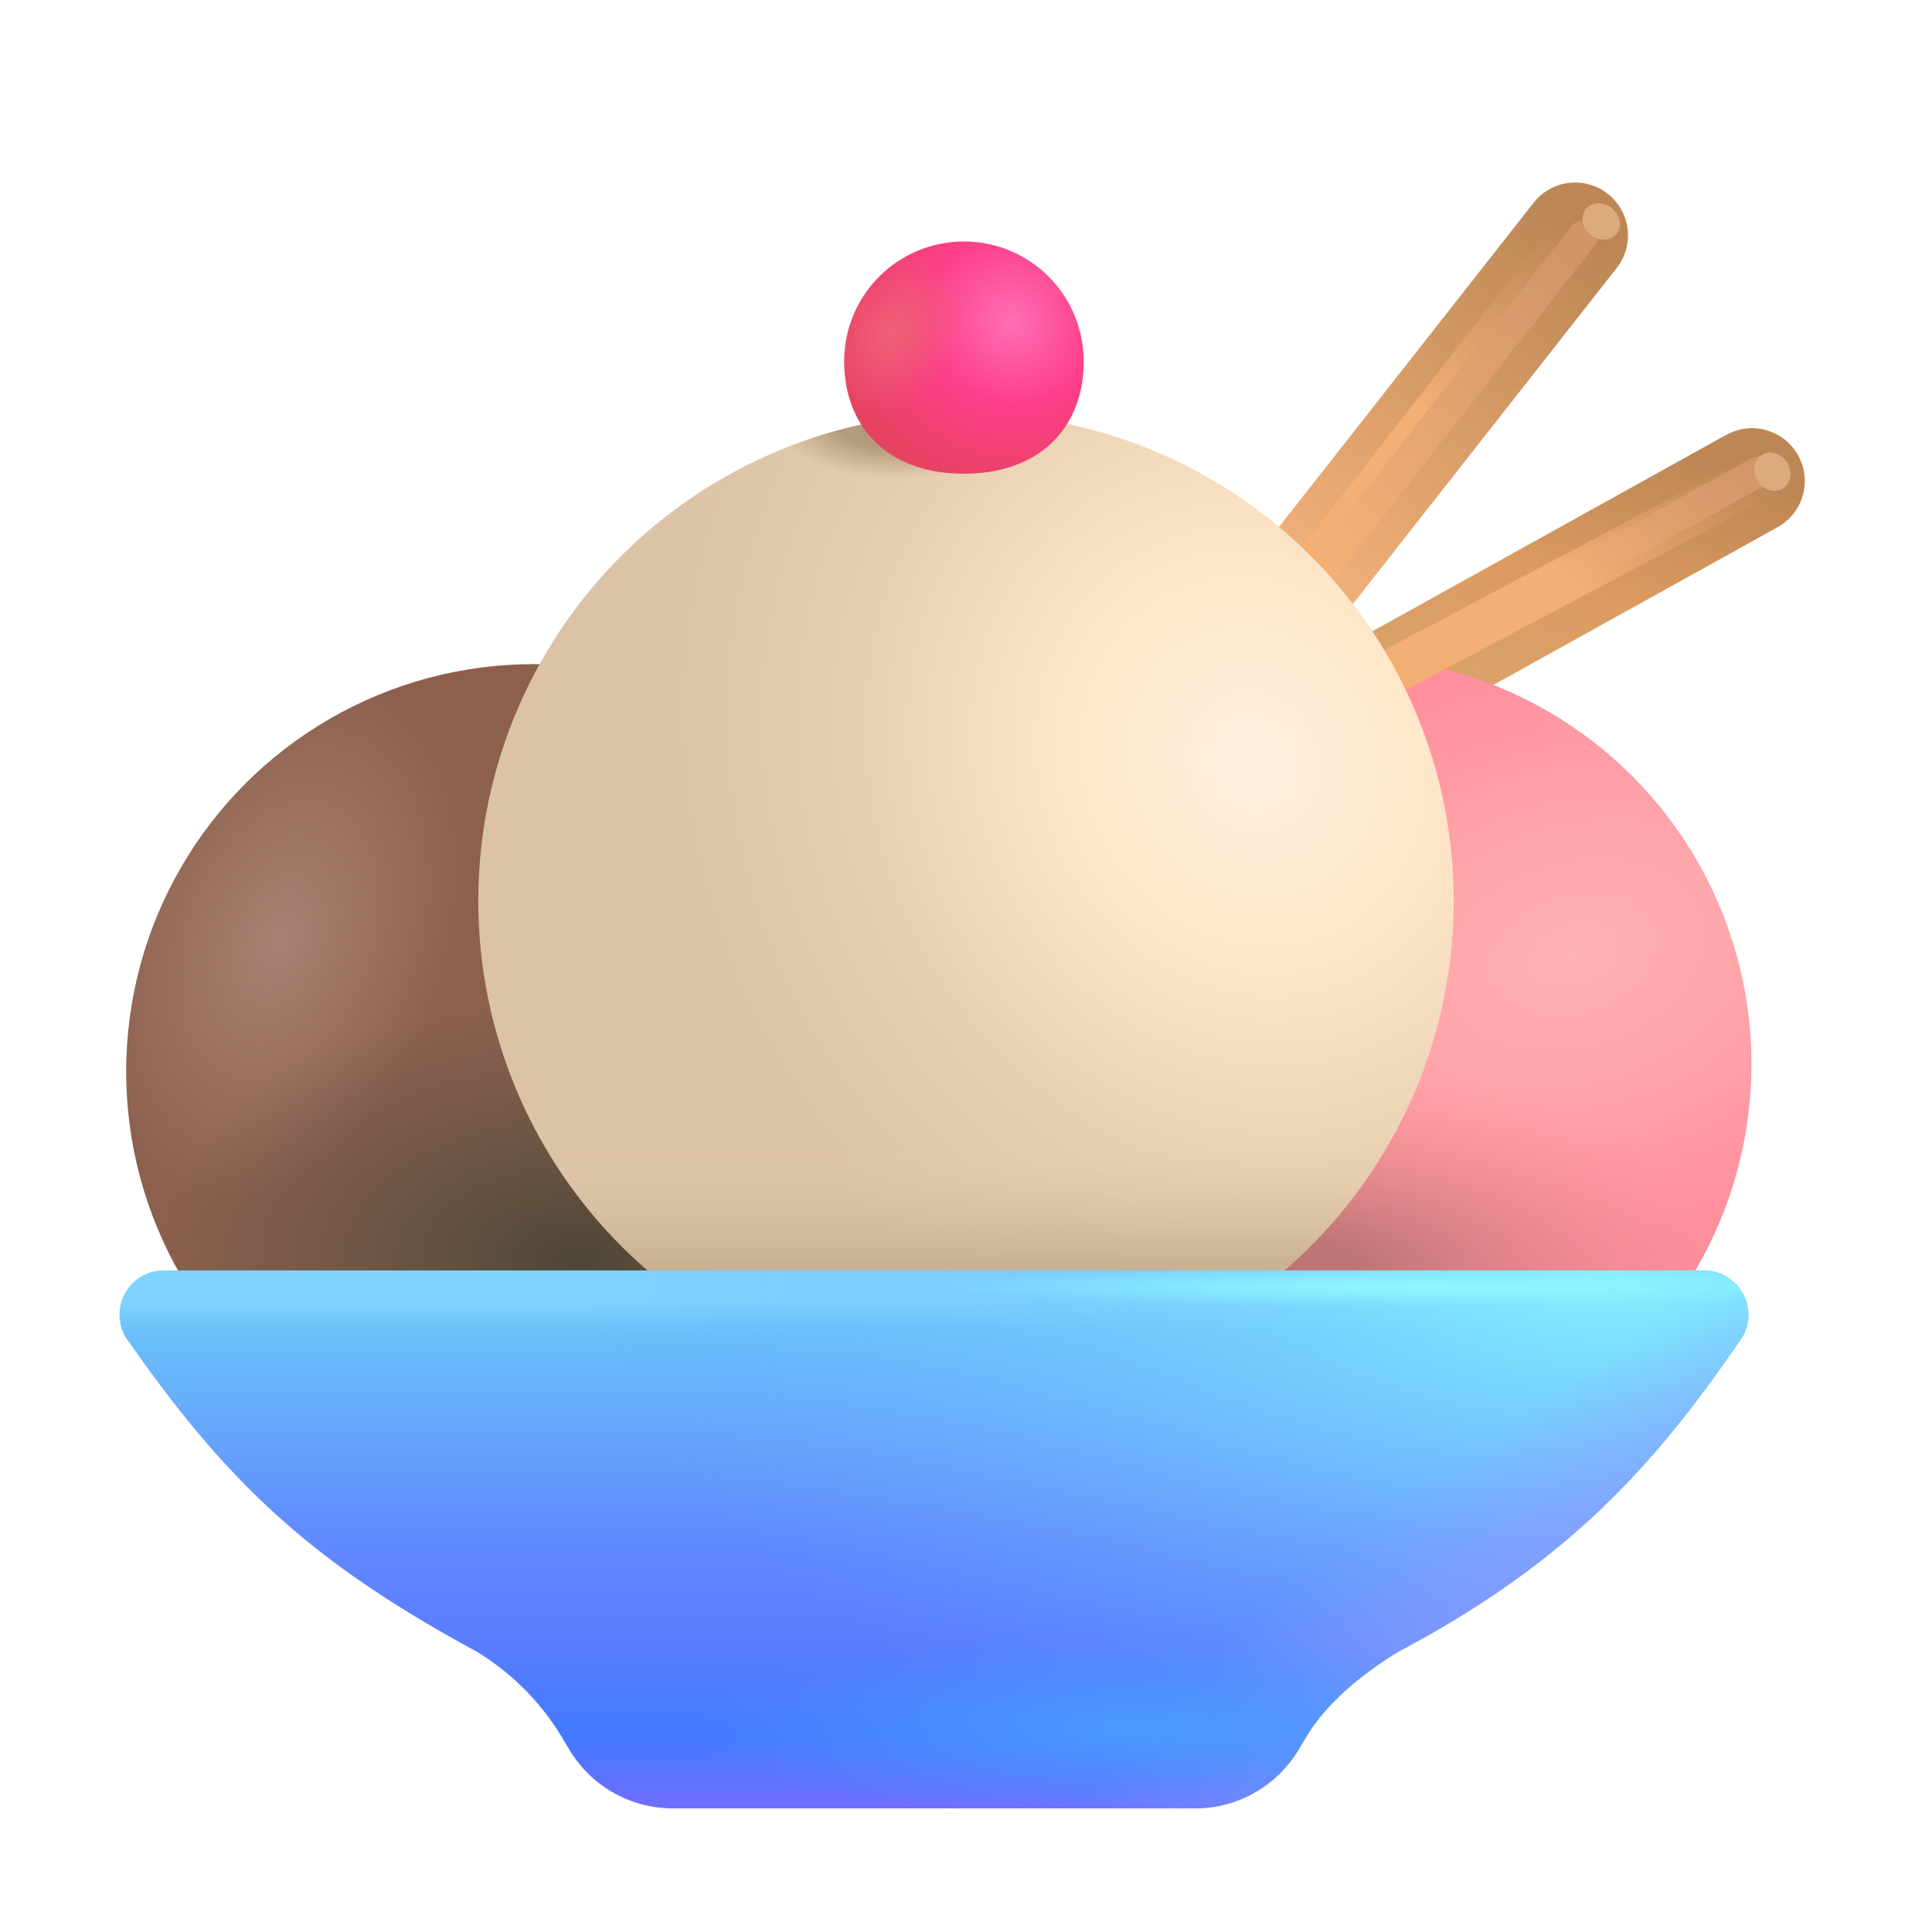 <svg xmlns="http://www.w3.org/2000/svg" fill="none" viewBox="0 0 32 32"><path stroke="url(#svg-c048e336-a09c-4ddf-a3d8-96f5f10797de-a)" stroke-linecap="round" stroke-width="1.75" d="m26.09 3.898-6.16 7.843"/><path stroke="url(#svg-8c7cef24-1abf-4e82-8e10-8222046da614-b)" stroke-linecap="round" stroke-width="1.75" d="m29.018 7.967-8.048 4.467"/><circle cx="8.84" cy="17.75" r="6.75" fill="#8C604D"/><circle cx="8.84" cy="17.75" r="6.75" fill="url(#svg-93ef8904-8165-414b-82da-7c254a3e0a09-c)"/><circle cx="8.84" cy="17.75" r="6.75" fill="url(#svg-78ff1ff2-06bd-4f96-8170-258e19cf2727-d)"/><circle cx="22.26" cy="17.625" r="6.75" fill="url(#svg-3d21b9b1-5d91-4f58-8bde-8e77e920eb08-e)"/><circle cx="22.26" cy="17.625" r="6.75" fill="url(#svg-2e3e4569-d198-49e3-826b-b5ed4d7eb8fd-f)"/><g filter="url(#svg-9278501a-efb1-4d6e-9a9a-020e766d32da-g)"><path stroke="url(#svg-e0d1e033-b42c-4f02-b840-5f734329ad2e-h)" stroke-linecap="round" stroke-width=".75" d="m21.844 9.313 4.062-5.22"/></g><g filter="url(#svg-099c0fb6-7478-4ebf-9b65-acbbf21b820d-i)"><path stroke="url(#svg-c3542995-f332-4847-97ea-25f3a01af68c-j)" stroke-linecap="round" stroke-width=".5" d="m21.906 9.438 4.313-5.532"/></g><g filter="url(#svg-1e866ece-3301-4907-932c-6f42e350145e-k)"><path stroke="url(#svg-cbc7c0e3-a0a8-42d0-8a2c-c9a5523123d8-l)" stroke-linecap="round" stroke-width=".5" d="m23.156 11.125 5.969-3.312"/></g><g filter="url(#svg-6a37226c-f8fb-402d-8c8d-99ecc425a945-m)"><path stroke="url(#svg-d6b6e960-1845-45fd-9edf-86041841ed05-n)" stroke-linecap="round" stroke-width=".75" d="m22.875 11.219 6.313-3.344"/></g><circle cx="16" cy="14.922" r="8.078" fill="url(#svg-88871cb5-eb0a-4943-83ff-cb29a83ebaf5-o)"/><circle cx="16" cy="14.922" r="8.078" fill="url(#svg-01e8313d-e15f-4ee8-ad96-f92808bb12b9-p)"/><circle cx="16" cy="14.922" r="8.078" fill="url(#svg-d824c658-958f-437a-bd27-8cc14cf9aba1-q)"/><path fill="url(#svg-6832b15c-1d33-4c73-a3ee-3bca03b191de-r)" d="M2.722 21.042h25.494c.622 0 .97.71.58 1.194-1.483 2.17-2.952 3.701-5.64 5.124-.57.35-1.171.826-1.515 1.399l-.135.224a2 2 0 0 1-1.715.97h-8.644a2 2 0 0 1-1.715-.97l-.134-.224a4.2 4.2 0 0 0-1.397-1.4c-2.682-1.453-4.088-2.734-5.759-5.123a.734.734 0 0 1 .58-1.195"/><path fill="url(#svg-f66ff3ff-2952-41ca-bd4a-d3f55b48fcfa-s)" d="M2.722 21.042h25.494c.622 0 .97.71.58 1.194-1.483 2.17-2.952 3.701-5.64 5.124-.57.35-1.171.826-1.515 1.399l-.135.224a2 2 0 0 1-1.715.97h-8.644a2 2 0 0 1-1.715-.97l-.134-.224a4.2 4.2 0 0 0-1.397-1.4c-2.682-1.453-4.088-2.734-5.759-5.123a.734.734 0 0 1 .58-1.195"/><path fill="url(#svg-2cfeb362-fc30-4e95-9982-034244f16551-t)" d="M2.722 21.042h25.494c.622 0 .97.71.58 1.194-1.483 2.17-2.952 3.701-5.64 5.124-.57.35-1.171.826-1.515 1.399l-.135.224a2 2 0 0 1-1.715.97h-8.644a2 2 0 0 1-1.715-.97l-.134-.224a4.2 4.2 0 0 0-1.397-1.4c-2.682-1.453-4.088-2.734-5.759-5.123a.734.734 0 0 1 .58-1.195"/><path fill="url(#svg-b3eca282-a700-4c18-95c8-0f4a7201c7ae-u)" d="M2.722 21.042h25.494c.622 0 .97.71.58 1.194-1.483 2.17-2.952 3.701-5.64 5.124-.57.35-1.171.826-1.515 1.399l-.135.224a2 2 0 0 1-1.715.97h-8.644a2 2 0 0 1-1.715-.97l-.134-.224a4.2 4.2 0 0 0-1.397-1.4c-2.682-1.453-4.088-2.734-5.759-5.123a.734.734 0 0 1 .58-1.195"/><path fill="url(#svg-eb7300df-2a97-4d4d-8e37-aab78623f874-v)" d="M2.722 21.042h25.494c.622 0 .97.71.58 1.194-1.483 2.17-2.952 3.701-5.64 5.124-.57.35-1.171.826-1.515 1.399l-.135.224a2 2 0 0 1-1.715.97h-8.644a2 2 0 0 1-1.715-.97l-.134-.224a4.2 4.2 0 0 0-1.397-1.4c-2.682-1.453-4.088-2.734-5.759-5.123a.734.734 0 0 1 .58-1.195"/><path fill="url(#svg-96d3c74d-fe3e-4338-81e1-0b49d5235cc8-w)" d="M17.95 5.983c0 1.096-.725 1.863-1.984 1.863s-1.983-.767-1.983-1.863a1.983 1.983 0 1 1 3.966 0"/><path fill="url(#svg-5bd179f9-723e-4e44-adea-a9cc48c9438d-x)" d="M17.95 5.983c0 1.096-.725 1.863-1.984 1.863s-1.983-.767-1.983-1.863a1.983 1.983 0 1 1 3.966 0"/><g filter="url(#svg-dac257f8-87e7-4308-8cee-9118d355af0c-y)"><ellipse cx="26.522" cy="3.669" fill="#DBAA7F" rx=".328" ry=".281" transform="rotate(38.79 26.522 3.669)"/></g><g filter="url(#svg-15f333ef-4f91-45aa-8178-873f672c9581-z)"><ellipse cx="29.354" cy="7.813" fill="#DBAA7F" rx=".328" ry=".289" transform="rotate(56.157 29.354 7.813)"/></g><defs><radialGradient id="svg-93ef8904-8165-414b-82da-7c254a3e0a09-c" cx="0" cy="0" r="1" gradientTransform="matrix(-1.5 4.25 -2.69 -.949 4.625 15.563)" gradientUnits="userSpaceOnUse"><stop stop-color="#AB8171"/><stop offset="1" stop-color="#AA8172" stop-opacity="0"/></radialGradient><radialGradient id="svg-78ff1ff2-06bd-4f96-8170-258e19cf2727-d" cx="0" cy="0" r="1" gradientTransform="matrix(0 4.312 -7.051 0 9.563 20.875)" gradientUnits="userSpaceOnUse"><stop stop-color="#4D4637"/><stop offset="1" stop-color="#5B5143" stop-opacity="0"/></radialGradient><radialGradient id="svg-3d21b9b1-5d91-4f58-8bde-8e77e920eb08-e" cx="0" cy="0" r="1" gradientTransform="rotate(73.856 2.512 25.245)scale(4.945 7.251)" gradientUnits="userSpaceOnUse"><stop stop-color="#FFB1B3"/><stop offset=".355" stop-color="#FFA7AB"/><stop offset="1" stop-color="#FF8F9D"/></radialGradient><radialGradient id="svg-2e3e4569-d198-49e3-826b-b5ed4d7eb8fd-f" cx="0" cy="0" r="1" gradientTransform="matrix(0 3.312 -7.988 0 21.25 21.063)" gradientUnits="userSpaceOnUse"><stop offset=".159" stop-color="#BD7575"/><stop offset="1" stop-color="#F28F8F" stop-opacity="0"/></radialGradient><radialGradient id="svg-88871cb5-eb0a-4943-83ff-cb29a83ebaf5-o" cx="0" cy="0" r="1" gradientTransform="matrix(-8.875 3.875 -4.331 -9.919 20.75 12.625)" gradientUnits="userSpaceOnUse"><stop stop-color="#FFF0DE"/><stop offset=".306" stop-color="#FFE6C8"/><stop offset=".668" stop-color="#E9CFB2"/><stop offset="1" stop-color="#DDC3A6"/></radialGradient><radialGradient id="svg-d824c658-958f-437a-bd27-8cc14cf9aba1-q" cx="0" cy="0" r="1" gradientTransform="matrix(.031 1.094 -2.195 .063 14.969 6.844)" gradientUnits="userSpaceOnUse"><stop offset=".55" stop-color="#B49B7E"/><stop offset="1" stop-color="#BBA185" stop-opacity="0"/></radialGradient><radialGradient id="svg-f66ff3ff-2952-41ca-bd4a-d3f55b48fcfa-s" cx="0" cy="0" r="1" gradientTransform="matrix(0 8.911 -16.625 0 26.5 21.041)" gradientUnits="userSpaceOnUse"><stop stop-color="#85EFFF"/><stop offset=".613" stop-color="#73C5FF" stop-opacity=".391"/><stop offset="1" stop-color="#67AAFF" stop-opacity="0"/></radialGradient><radialGradient id="svg-2cfeb362-fc30-4e95-9982-034244f16551-t" cx="0" cy="0" r="1" gradientTransform="matrix(0 .328 -8.031 0 23.5 21.313)" gradientUnits="userSpaceOnUse"><stop stop-color="#91F7FF"/><stop offset="1" stop-color="#91F7FF" stop-opacity="0"/></radialGradient><radialGradient id="svg-b3eca282-a700-4c18-95c8-0f4a7201c7ae-u" cx="0" cy="0" r="1" gradientTransform="rotate(56.174 -11.868 38.383)scale(3.705 11.996)" gradientUnits="userSpaceOnUse"><stop stop-color="#8E9AFF"/><stop offset="1" stop-color="#939CFF" stop-opacity="0"/></radialGradient><radialGradient id="svg-eb7300df-2a97-4d4d-8e37-aab78623f874-v" cx="0" cy="0" r="1" gradientTransform="matrix(0 1.562 -7.562 0 19.063 28.625)" gradientUnits="userSpaceOnUse"><stop stop-color="#4C9BFF"/><stop offset="1" stop-color="#4B98FF" stop-opacity="0"/></radialGradient><radialGradient id="svg-96d3c74d-fe3e-4338-81e1-0b49d5235cc8-w" cx="0" cy="0" r="1" gradientTransform="rotate(135.881 7.299 6.05)scale(2.873 2.963)" gradientUnits="userSpaceOnUse"><stop stop-color="#FF6FB3"/><stop offset=".481" stop-color="#FE3E8B"/><stop offset="1" stop-color="#E64260"/></radialGradient><radialGradient id="svg-5bd179f9-723e-4e44-adea-a9cc48c9438d-x" cx="0" cy="0" r="1" gradientTransform="matrix(.875 .625 -.83 1.162 14.813 5.5)" gradientUnits="userSpaceOnUse"><stop stop-color="#EF6175"/><stop offset="1" stop-color="#ED6374" stop-opacity="0"/></radialGradient><linearGradient id="svg-c048e336-a09c-4ddf-a3d8-96f5f10797de-a" x1="21.813" x2="26.375" y1="9.5" y2="3.898" gradientUnits="userSpaceOnUse"><stop stop-color="#F0AF78"/><stop offset="1" stop-color="#BC8755"/></linearGradient><linearGradient id="svg-8c7cef24-1abf-4e82-8e10-8222046da614-b" x1="23.43" x2="25.103" y1="11.157" y2="6.444" gradientUnits="userSpaceOnUse"><stop stop-color="#D9A26A"/><stop offset=".446" stop-color="#DC9B60"/><stop offset="1" stop-color="#BC8755"/></linearGradient><linearGradient id="svg-e0d1e033-b42c-4f02-b840-5f734329ad2e-h" x1="26.156" x2="24.098" y1="3.938" y2="10.487" gradientUnits="userSpaceOnUse"><stop stop-color="#D5966A" stop-opacity="0"/><stop offset=".504" stop-color="#F3AF74"/></linearGradient><linearGradient id="svg-c3542995-f332-4847-97ea-25f3a01af68c-j" x1="25.938" x2="22.063" y1="3.875" y2="9.031" gradientUnits="userSpaceOnUse"><stop stop-color="#D09468"/><stop offset="1" stop-color="#F3B075"/></linearGradient><linearGradient id="svg-cbc7c0e3-a0a8-42d0-8a2c-c9a5523123d8-l" x1="27.281" x2="23.406" y1="5.892" y2="11.048" gradientUnits="userSpaceOnUse"><stop stop-color="#D09468"/><stop offset="1" stop-color="#F3B075"/></linearGradient><linearGradient id="svg-d6b6e960-1845-45fd-9edf-86041841ed05-n" x1="29.31" x2="24.748" y1="7.927" y2="13.057" gradientUnits="userSpaceOnUse"><stop stop-color="#D5966A" stop-opacity="0"/><stop offset=".504" stop-color="#F3AF74"/></linearGradient><linearGradient id="svg-01e8313d-e15f-4ee8-ad96-f92808bb12b9-p" x1="16" x2="16" y1="6.844" y2="23" gradientUnits="userSpaceOnUse"><stop offset=".756" stop-color="#E3C9AC" stop-opacity="0"/><stop offset=".872" stop-color="#CAB193"/></linearGradient><linearGradient id="svg-6832b15c-1d33-4c73-a3ee-3bca03b191de-r" x1="15.469" x2="15.469" y1="21.041" y2="29.953" gradientUnits="userSpaceOnUse"><stop offset=".058" stop-color="#7FD4FF"/><stop offset=".115" stop-color="#69C0F9"/><stop offset=".5" stop-color="#6189FF"/><stop offset=".704" stop-color="#597CFF"/><stop offset=".865" stop-color="#427AFF"/><stop offset="1" stop-color="#716DFF"/></linearGradient><filter id="svg-9278501a-efb1-4d6e-9a9a-020e766d32da-g" width="6.813" height="7.969" x="20.469" y="2.719" color-interpolation-filters="sRGB" filterUnits="userSpaceOnUse"><feFlood flood-opacity="0" result="BackgroundImageFix"/><feBlend in="SourceGraphic" in2="BackgroundImageFix" result="shape"/><feGaussianBlur result="effect1_foregroundBlur_18_30281" stdDeviation=".5"/></filter><filter id="svg-099c0fb6-7478-4ebf-9b65-acbbf21b820d-i" width="5.313" height="6.531" x="21.406" y="3.406" color-interpolation-filters="sRGB" filterUnits="userSpaceOnUse"><feFlood flood-opacity="0" result="BackgroundImageFix"/><feBlend in="SourceGraphic" in2="BackgroundImageFix" result="shape"/><feGaussianBlur result="effect1_foregroundBlur_18_30281" stdDeviation=".125"/></filter><filter id="svg-1e866ece-3301-4907-932c-6f42e350145e-k" width="6.969" height="4.313" x="22.656" y="7.313" color-interpolation-filters="sRGB" filterUnits="userSpaceOnUse"><feFlood flood-opacity="0" result="BackgroundImageFix"/><feBlend in="SourceGraphic" in2="BackgroundImageFix" result="shape"/><feGaussianBlur result="effect1_foregroundBlur_18_30281" stdDeviation=".125"/></filter><filter id="svg-6a37226c-f8fb-402d-8c8d-99ecc425a945-m" width="9.063" height="6.094" x="21.5" y="6.5" color-interpolation-filters="sRGB" filterUnits="userSpaceOnUse"><feFlood flood-opacity="0" result="BackgroundImageFix"/><feBlend in="SourceGraphic" in2="BackgroundImageFix" result="shape"/><feGaussianBlur result="effect1_foregroundBlur_18_30281" stdDeviation=".5"/></filter><filter id="svg-dac257f8-87e7-4308-8cee-9118d355af0c-y" width="1.121" height="1.101" x="25.961" y="3.118" color-interpolation-filters="sRGB" filterUnits="userSpaceOnUse"><feFlood flood-opacity="0" result="BackgroundImageFix"/><feBlend in="SourceGraphic" in2="BackgroundImageFix" result="shape"/><feGaussianBlur result="effect1_foregroundBlur_18_30281" stdDeviation=".125"/></filter><filter id="svg-15f333ef-4f91-45aa-8178-873f672c9581-z" width="1.103" height="1.133" x="28.802" y="7.246" color-interpolation-filters="sRGB" filterUnits="userSpaceOnUse"><feFlood flood-opacity="0" result="BackgroundImageFix"/><feBlend in="SourceGraphic" in2="BackgroundImageFix" result="shape"/><feGaussianBlur result="effect1_foregroundBlur_18_30281" stdDeviation=".125"/></filter></defs></svg>